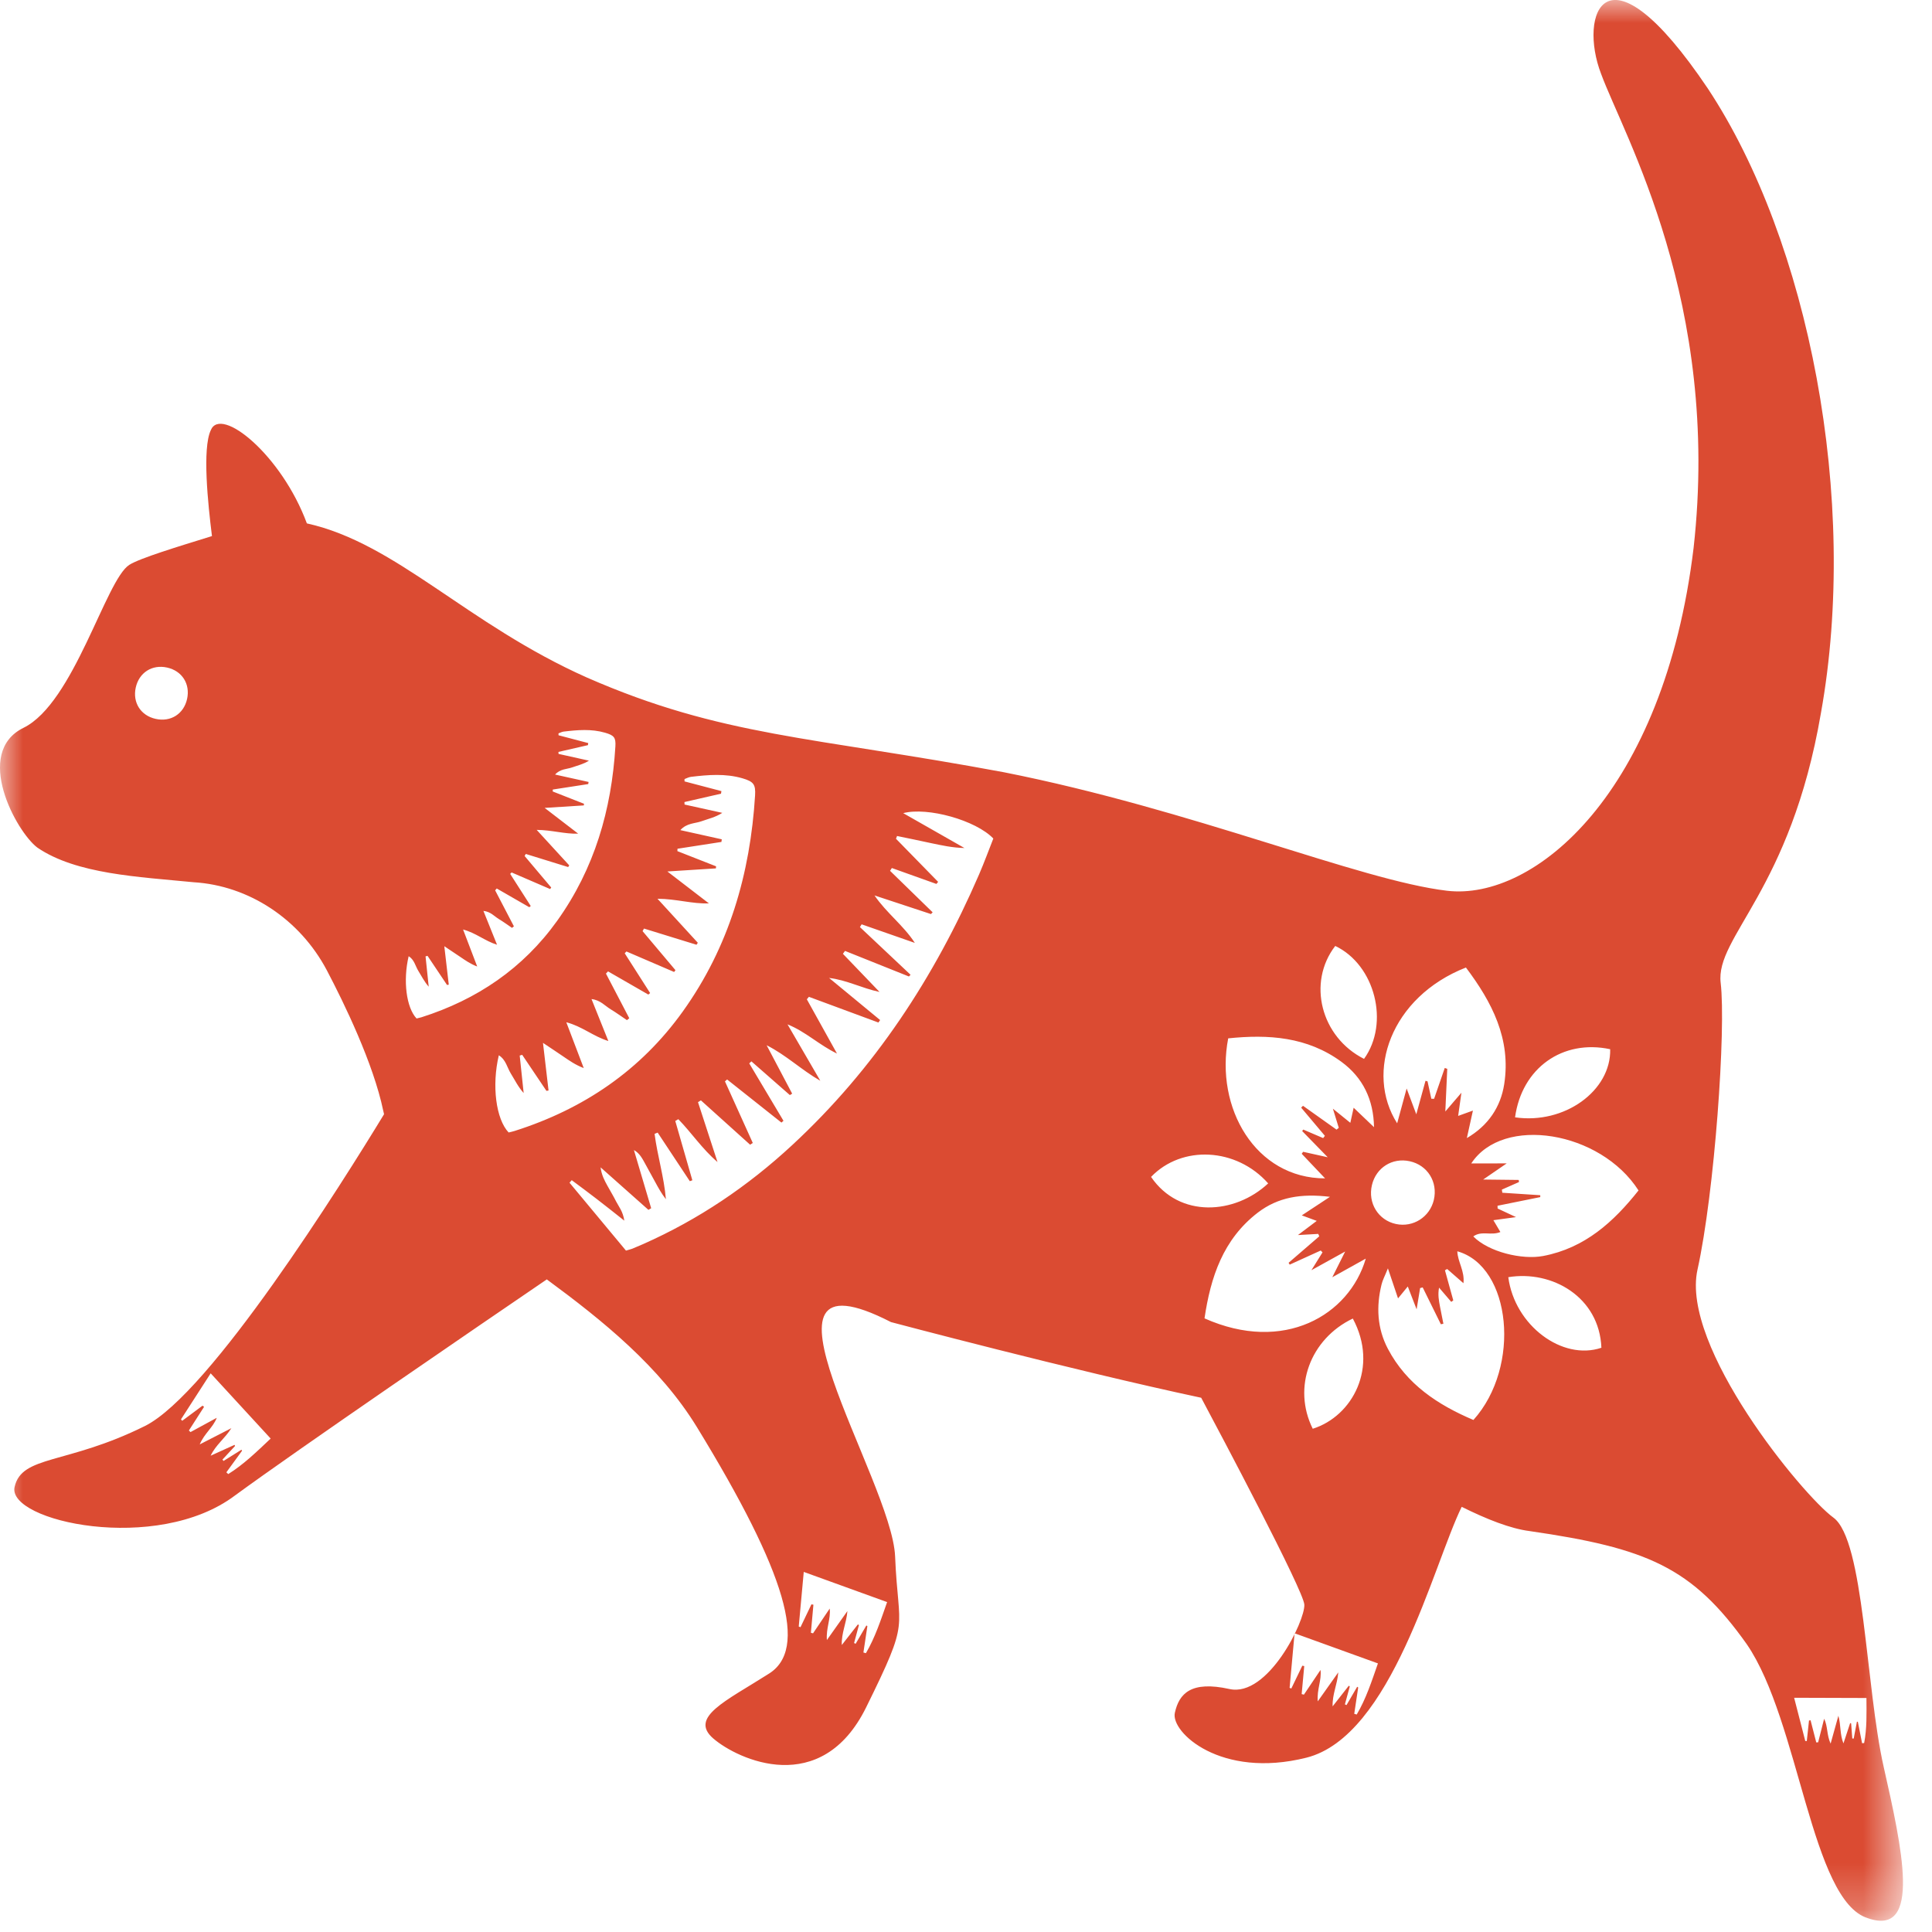 <svg width="42" height="42" viewBox="0 0 42 42" fill="none" xmlns="http://www.w3.org/2000/svg">
<mask id="mask0" mask-type="alpha" maskUnits="userSpaceOnUse" x="0" y="0" width="42" height="42">
<path fill-rule="evenodd" clip-rule="evenodd" d="M0 0H41.37V41.755H0V0Z" fill="white"/>
</mask>
<g mask="url(#mask0)">
<path fill-rule="evenodd" clip-rule="evenodd" d="M40.525 37.892C40.51 37.893 40.495 37.894 40.48 37.896C40.45 37.741 40.42 37.586 40.388 37.431C40.381 37.43 40.375 37.428 40.368 37.427C40.344 37.55 40.321 37.672 40.298 37.795C40.288 37.794 40.277 37.793 40.267 37.793C40.258 37.684 40.251 37.575 40.242 37.465C40.235 37.463 40.228 37.46 40.221 37.458C40.175 37.594 40.13 37.73 40.075 37.9C39.994 37.7 40.023 37.512 39.965 37.299C39.906 37.514 39.856 37.692 39.796 37.905C39.708 37.712 39.737 37.53 39.655 37.364C39.611 37.535 39.568 37.705 39.525 37.876L39.484 37.879C39.443 37.718 39.401 37.558 39.36 37.397C39.348 37.399 39.337 37.401 39.326 37.403C39.309 37.551 39.294 37.701 39.278 37.849C39.267 37.849 39.255 37.848 39.245 37.848C39.167 37.544 39.088 37.24 39.003 36.908C39.528 36.909 40.04 36.911 40.575 36.913C40.577 37.251 40.587 37.574 40.525 37.892ZM29.494 37.272C29.476 37.267 29.459 37.262 29.44 37.257C29.469 37.066 29.498 36.874 29.526 36.684C29.519 36.679 29.511 36.674 29.504 36.669C29.426 36.802 29.349 36.934 29.272 37.067C29.26 37.062 29.249 37.056 29.237 37.051C29.272 36.921 29.308 36.791 29.343 36.663C29.336 36.657 29.329 36.651 29.322 36.646C29.213 36.784 29.106 36.922 28.97 37.095C28.961 36.83 29.071 36.626 29.093 36.356C28.935 36.58 28.804 36.764 28.647 36.986C28.625 36.727 28.734 36.528 28.707 36.303C28.587 36.482 28.466 36.662 28.346 36.84C28.33 36.836 28.314 36.831 28.297 36.828C28.316 36.624 28.335 36.422 28.353 36.219C28.339 36.216 28.325 36.213 28.311 36.211C28.231 36.376 28.152 36.542 28.072 36.707C28.059 36.703 28.046 36.698 28.035 36.692C28.07 36.309 28.105 35.925 28.143 35.506C28.749 35.725 29.338 35.938 29.955 36.161C29.818 36.553 29.697 36.93 29.494 37.272ZM18.824 35.939C18.806 35.934 18.788 35.929 18.77 35.924C18.798 35.733 18.828 35.541 18.856 35.35C18.848 35.345 18.841 35.341 18.834 35.336C18.756 35.469 18.679 35.601 18.601 35.734C18.589 35.728 18.579 35.723 18.567 35.718L18.672 35.329C18.666 35.324 18.659 35.318 18.651 35.312C18.544 35.451 18.435 35.588 18.3 35.761C18.29 35.496 18.4 35.292 18.422 35.023C18.264 35.246 18.133 35.431 17.976 35.653C17.955 35.394 18.063 35.195 18.037 34.969C17.917 35.149 17.796 35.328 17.675 35.507C17.66 35.503 17.643 35.498 17.628 35.495L17.683 34.885C17.669 34.883 17.655 34.88 17.64 34.877C17.561 35.043 17.481 35.208 17.402 35.374C17.389 35.37 17.377 35.364 17.364 35.359C17.399 34.976 17.434 34.592 17.473 34.172C18.078 34.391 18.669 34.605 19.285 34.828C19.147 35.22 19.026 35.596 18.824 35.939ZM33.548 27.304C33.087 27.392 32.361 27.217 32.028 26.879C32.207 26.747 32.415 26.868 32.617 26.783C32.573 26.709 32.526 26.629 32.465 26.526C32.622 26.504 32.766 26.485 32.957 26.459C32.795 26.383 32.675 26.328 32.557 26.272C32.556 26.252 32.556 26.232 32.555 26.212C32.865 26.149 33.174 26.086 33.484 26.024V25.983C33.21 25.965 32.934 25.947 32.659 25.929C32.656 25.907 32.653 25.883 32.649 25.861L33.021 25.697C33.019 25.681 33.017 25.665 33.016 25.651C32.787 25.648 32.557 25.646 32.243 25.642C32.445 25.503 32.573 25.415 32.754 25.291C32.46 25.292 32.231 25.292 31.984 25.292C32.671 24.241 34.791 24.585 35.62 25.879C35.079 26.562 34.455 27.131 33.548 27.304ZM32.789 27.765C33.741 27.608 34.769 28.196 34.813 29.299C33.962 29.587 32.926 28.812 32.789 27.765ZM32.031 30.869C31.259 30.541 30.579 30.096 30.171 29.321C29.938 28.877 29.915 28.404 30.034 27.922C30.057 27.826 30.107 27.736 30.172 27.573C30.259 27.829 30.32 28.012 30.392 28.226C30.47 28.13 30.524 28.065 30.604 27.967C30.67 28.135 30.721 28.27 30.796 28.464C30.828 28.273 30.849 28.138 30.872 28.002C30.89 27.997 30.91 27.992 30.928 27.987C31.06 28.253 31.192 28.52 31.323 28.788C31.341 28.784 31.359 28.781 31.378 28.777C31.353 28.654 31.329 28.532 31.305 28.409C31.28 28.276 31.254 28.143 31.284 27.992C31.373 28.095 31.461 28.199 31.549 28.302C31.564 28.291 31.579 28.28 31.593 28.269C31.533 28.051 31.472 27.832 31.412 27.615C31.427 27.605 31.443 27.596 31.46 27.587C31.569 27.682 31.678 27.778 31.814 27.896C31.845 27.631 31.688 27.43 31.681 27.202C32.855 27.53 33.073 29.711 32.031 30.869ZM28.538 31.06C28.091 30.163 28.483 29.106 29.409 28.664C29.978 29.722 29.403 30.788 28.538 31.06ZM26.185 28.66C26.317 27.768 26.587 26.942 27.344 26.361C27.782 26.026 28.286 25.941 28.912 26.018C28.674 26.174 28.505 26.287 28.3 26.421C28.422 26.467 28.504 26.496 28.625 26.541C28.485 26.647 28.372 26.732 28.216 26.849C28.398 26.838 28.527 26.831 28.657 26.824L28.68 26.876C28.458 27.068 28.236 27.26 28.013 27.452C28.021 27.465 28.029 27.478 28.037 27.492C28.262 27.389 28.487 27.288 28.712 27.185L28.75 27.226C28.682 27.335 28.614 27.444 28.509 27.613C28.773 27.467 28.974 27.356 29.243 27.207C29.138 27.417 29.068 27.558 28.963 27.766C29.235 27.615 29.448 27.496 29.691 27.361C29.331 28.592 27.91 29.429 26.185 28.66ZM25.023 25.585C25.692 24.888 26.878 24.946 27.569 25.726C26.848 26.401 25.641 26.491 25.023 25.585ZM29.163 23.084C29.627 23.425 29.86 23.904 29.87 24.504C29.731 24.371 29.592 24.239 29.427 24.081C29.402 24.196 29.382 24.285 29.355 24.409C29.232 24.309 29.128 24.224 28.976 24.102C29.028 24.27 29.066 24.394 29.104 24.518C29.087 24.531 29.072 24.543 29.055 24.557C28.812 24.384 28.569 24.211 28.326 24.039C28.312 24.052 28.299 24.066 28.286 24.079C28.458 24.284 28.63 24.488 28.802 24.692C28.79 24.708 28.777 24.725 28.764 24.741C28.62 24.679 28.476 24.618 28.332 24.556L28.308 24.588C28.475 24.759 28.641 24.93 28.864 25.158C28.632 25.107 28.481 25.073 28.329 25.039C28.319 25.054 28.309 25.069 28.298 25.082C28.462 25.255 28.627 25.428 28.806 25.617C27.294 25.617 26.409 24.084 26.7 22.573C27.572 22.482 28.42 22.538 29.163 23.084ZM29.027 20.564C29.892 20.975 30.214 22.241 29.653 23.019C28.715 22.546 28.413 21.361 29.027 20.564ZM31.17 26.087C31.081 26.458 30.72 26.688 30.348 26.609C29.962 26.527 29.731 26.152 29.825 25.761C29.915 25.384 30.266 25.162 30.644 25.244C31.033 25.328 31.262 25.695 31.17 26.087ZM31.868 21.033C32.431 21.782 32.854 22.585 32.7 23.57C32.623 24.064 32.355 24.468 31.888 24.741C31.929 24.556 31.97 24.371 32.02 24.143C31.889 24.19 31.809 24.219 31.699 24.259C31.722 24.091 31.742 23.956 31.77 23.755C31.649 23.897 31.564 23.995 31.42 24.163C31.436 23.8 31.449 23.518 31.462 23.236C31.444 23.229 31.426 23.222 31.408 23.216L31.176 23.887C31.157 23.886 31.136 23.886 31.116 23.886C31.088 23.759 31.06 23.633 31.033 23.507L30.989 23.496C30.929 23.71 30.871 23.925 30.789 24.224C30.71 24.013 30.66 23.88 30.579 23.663C30.499 23.957 30.438 24.179 30.373 24.42C29.67 23.314 30.232 21.675 31.868 21.033ZM35.004 22.809C35.025 23.712 34.011 24.447 32.936 24.29C33.083 23.215 33.973 22.588 35.004 22.809ZM21.284 19.01C20.318 21.24 19.013 23.236 17.221 24.894C16.258 25.787 15.183 26.513 13.98 27.046C13.902 27.08 13.824 27.114 13.745 27.146C13.714 27.158 13.683 27.164 13.608 27.187C13.207 26.704 12.794 26.208 12.381 25.711C12.397 25.693 12.414 25.674 12.429 25.656C12.608 25.79 12.789 25.923 12.966 26.06C13.151 26.202 13.333 26.347 13.572 26.536C13.542 26.333 13.452 26.232 13.394 26.119C13.337 26.004 13.269 25.895 13.208 25.783C13.141 25.663 13.077 25.542 13.056 25.377C13.403 25.686 13.75 25.994 14.096 26.301C14.116 26.289 14.135 26.278 14.156 26.266C14.031 25.844 13.906 25.422 13.781 25.001C13.917 25.077 13.972 25.205 14.04 25.325C14.107 25.446 14.172 25.569 14.24 25.69C14.31 25.82 14.382 25.949 14.476 26.07C14.436 25.587 14.291 25.124 14.23 24.649L14.297 24.622C14.531 24.974 14.763 25.327 14.996 25.678L15.051 25.658C14.927 25.228 14.803 24.798 14.68 24.369C14.702 24.356 14.724 24.343 14.746 24.33C15.035 24.627 15.266 24.978 15.598 25.262C15.457 24.829 15.316 24.395 15.174 23.96C15.195 23.948 15.216 23.934 15.237 23.921C15.594 24.243 15.951 24.564 16.307 24.885C16.327 24.872 16.345 24.86 16.365 24.847C16.164 24.401 15.962 23.954 15.76 23.508L15.807 23.467C16.201 23.78 16.594 24.092 16.988 24.404C17.003 24.391 17.017 24.378 17.032 24.365L16.288 23.117L16.335 23.073C16.613 23.317 16.892 23.562 17.171 23.806C17.188 23.795 17.205 23.785 17.221 23.775C17.036 23.424 16.85 23.074 16.666 22.723C17.089 22.935 17.421 23.259 17.833 23.495C17.594 23.086 17.357 22.677 17.12 22.269C17.514 22.426 17.811 22.72 18.195 22.903C17.976 22.51 17.758 22.117 17.54 21.724C17.554 21.706 17.569 21.688 17.585 21.67C18.088 21.857 18.592 22.042 19.096 22.229C19.109 22.21 19.121 22.193 19.133 22.175C18.763 21.871 18.394 21.565 18.024 21.26C18.406 21.304 18.735 21.483 19.12 21.564C18.854 21.288 18.588 21.011 18.324 20.735C18.339 20.713 18.354 20.693 18.37 20.672C18.834 20.858 19.296 21.042 19.759 21.228C19.771 21.215 19.783 21.204 19.795 21.191C19.427 20.845 19.061 20.499 18.694 20.154C18.707 20.133 18.719 20.114 18.731 20.094L19.888 20.498C19.639 20.115 19.272 19.848 19.011 19.466C19.421 19.602 19.83 19.737 20.238 19.871C20.251 19.859 20.263 19.846 20.275 19.833L19.349 18.931C19.363 18.911 19.376 18.89 19.388 18.87C19.712 18.985 20.034 19.101 20.356 19.216C20.369 19.202 20.381 19.187 20.394 19.171C20.089 18.859 19.784 18.546 19.478 18.234C19.486 18.214 19.494 18.194 19.501 18.174C19.743 18.224 19.985 18.273 20.226 18.326C20.465 18.376 20.704 18.43 20.966 18.435C20.529 18.186 20.091 17.937 19.635 17.677C20.165 17.538 21.216 17.832 21.594 18.229C21.495 18.48 21.397 18.748 21.284 19.01ZM11.19 24.585C11.145 24.6 11.098 24.609 11.057 24.619C10.781 24.328 10.688 23.598 10.844 22.941C10.998 23.037 11.024 23.206 11.104 23.336C11.19 23.474 11.26 23.622 11.384 23.762C11.355 23.491 11.327 23.218 11.298 22.947C11.316 22.942 11.335 22.936 11.352 22.931C11.527 23.192 11.703 23.454 11.879 23.714C11.894 23.712 11.91 23.709 11.925 23.707C11.888 23.386 11.85 23.065 11.804 22.671C11.985 22.792 12.116 22.878 12.244 22.966C12.378 23.057 12.509 23.151 12.69 23.219C12.57 22.905 12.451 22.59 12.311 22.223C12.657 22.313 12.891 22.527 13.225 22.631C13.096 22.311 12.983 22.03 12.859 21.719C13.053 21.741 13.152 21.867 13.275 21.941C13.397 22.014 13.51 22.098 13.629 22.177C13.645 22.163 13.663 22.15 13.68 22.136C13.511 21.813 13.342 21.489 13.173 21.165C13.189 21.149 13.204 21.132 13.218 21.117C13.51 21.285 13.802 21.453 14.094 21.621C14.107 21.611 14.121 21.599 14.133 21.588C13.949 21.3 13.765 21.012 13.581 20.724C13.593 20.71 13.605 20.698 13.618 20.684C13.963 20.832 14.309 20.982 14.655 21.13C14.665 21.118 14.674 21.104 14.684 21.091L13.969 20.242C13.979 20.223 13.99 20.205 14 20.186C14.38 20.303 14.761 20.42 15.141 20.538C15.151 20.524 15.161 20.509 15.17 20.495C14.894 20.194 14.618 19.893 14.293 19.538C14.709 19.541 15.045 19.652 15.411 19.639C15.129 19.422 14.846 19.205 14.508 18.945C14.906 18.919 15.235 18.899 15.563 18.878C15.565 18.863 15.566 18.848 15.567 18.833C15.287 18.723 15.006 18.613 14.726 18.503C14.727 18.486 14.727 18.468 14.728 18.451C15.046 18.402 15.365 18.352 15.683 18.303C15.686 18.285 15.688 18.265 15.691 18.246C15.403 18.183 15.114 18.119 14.79 18.046C14.931 17.89 15.105 17.905 15.248 17.854C15.397 17.801 15.553 17.767 15.702 17.671C15.428 17.611 15.156 17.55 14.882 17.49C14.881 17.472 14.88 17.455 14.879 17.436C15.144 17.375 15.41 17.315 15.674 17.254C15.677 17.236 15.68 17.216 15.683 17.198C15.416 17.127 15.149 17.057 14.881 16.987V16.936C14.927 16.919 14.973 16.894 15.021 16.888C15.394 16.843 15.769 16.812 16.138 16.919C16.381 16.99 16.428 17.05 16.415 17.287C16.31 18.993 15.85 20.583 14.844 21.988C13.926 23.27 12.685 24.11 11.19 24.585ZM4.962 32.045L4.921 32.007C5.035 31.851 5.149 31.695 5.262 31.538C5.257 31.531 5.254 31.523 5.249 31.516C5.119 31.597 4.989 31.679 4.859 31.76C4.851 31.75 4.843 31.741 4.836 31.73C4.927 31.631 5.018 31.533 5.11 31.434C5.106 31.426 5.102 31.418 5.098 31.41C4.939 31.483 4.779 31.555 4.579 31.646C4.693 31.407 4.884 31.277 5.03 31.047C4.786 31.172 4.585 31.276 4.342 31.4C4.442 31.161 4.631 31.034 4.712 30.822C4.522 30.925 4.333 31.029 4.142 31.132C4.13 31.121 4.118 31.11 4.106 31.098C4.215 30.927 4.326 30.755 4.436 30.584C4.425 30.576 4.414 30.567 4.403 30.558C4.255 30.667 4.108 30.778 3.961 30.887C3.952 30.877 3.943 30.867 3.934 30.856C4.143 30.533 4.351 30.209 4.58 29.855C5.015 30.329 5.441 30.79 5.884 31.273C5.582 31.558 5.299 31.835 4.962 32.045ZM8.884 20.787C9.008 20.864 9.029 21.001 9.094 21.106C9.164 21.217 9.22 21.336 9.32 21.45C9.296 21.231 9.274 21.011 9.251 20.791C9.265 20.788 9.28 20.784 9.294 20.779L9.718 21.412L9.756 21.406C9.726 21.146 9.696 20.887 9.659 20.57C9.805 20.667 9.91 20.737 10.013 20.807C10.122 20.881 10.228 20.956 10.374 21.011C10.277 20.758 10.18 20.504 10.067 20.207C10.347 20.281 10.536 20.453 10.805 20.538C10.701 20.279 10.61 20.052 10.509 19.802C10.667 19.819 10.746 19.92 10.845 19.98C10.944 20.039 11.036 20.107 11.13 20.171C11.144 20.161 11.158 20.149 11.172 20.138C11.036 19.876 10.9 19.616 10.764 19.355C10.776 19.341 10.788 19.329 10.799 19.315C11.035 19.451 11.271 19.586 11.506 19.722C11.517 19.713 11.527 19.705 11.538 19.696C11.389 19.463 11.241 19.231 11.091 18.998C11.102 18.988 11.112 18.977 11.122 18.966C11.401 19.086 11.679 19.206 11.959 19.327C11.966 19.316 11.974 19.305 11.983 19.294C11.791 19.066 11.597 18.837 11.405 18.609C11.414 18.594 11.421 18.58 11.43 18.564C11.737 18.659 12.045 18.754 12.351 18.849C12.359 18.837 12.367 18.825 12.375 18.813C12.152 18.571 11.929 18.329 11.667 18.041C12.002 18.044 12.273 18.133 12.569 18.123C12.341 17.949 12.114 17.773 11.84 17.563C12.161 17.543 12.426 17.526 12.692 17.509C12.693 17.497 12.694 17.485 12.695 17.473C12.468 17.384 12.243 17.295 12.016 17.206C12.016 17.193 12.017 17.178 12.017 17.164C12.274 17.124 12.531 17.085 12.788 17.045C12.791 17.031 12.793 17.015 12.795 16.999C12.562 16.949 12.329 16.897 12.067 16.838C12.181 16.712 12.322 16.724 12.437 16.683C12.557 16.64 12.683 16.613 12.803 16.536C12.583 16.487 12.363 16.438 12.142 16.389C12.141 16.375 12.141 16.361 12.14 16.346C12.353 16.297 12.567 16.248 12.781 16.199C12.784 16.184 12.786 16.169 12.788 16.154C12.573 16.097 12.357 16.04 12.142 15.984C12.141 15.97 12.141 15.956 12.141 15.943C12.178 15.929 12.215 15.909 12.254 15.904C12.555 15.868 12.858 15.842 13.155 15.929C13.351 15.986 13.389 16.035 13.378 16.225C13.295 17.602 12.923 18.885 12.112 20.018C11.371 21.053 10.37 21.73 9.164 22.114C9.127 22.125 9.088 22.132 9.056 22.141C8.833 21.906 8.758 21.317 8.884 20.787ZM3.385 15.628C3.059 15.557 2.879 15.272 2.951 14.947C3.023 14.621 3.307 14.44 3.632 14.512C3.959 14.584 4.139 14.869 4.067 15.195C3.995 15.52 3.711 15.701 3.385 15.628ZM40.949 38.408C40.555 36.661 40.528 33.482 39.856 32.991C39.183 32.5 36.531 29.276 36.902 27.601C37.273 25.926 37.525 22.37 37.406 21.367C37.287 20.364 38.924 19.361 39.585 15.504C40.42 10.857 39.321 5.244 37.128 1.926C34.888 -1.402 34.31 0.325 34.807 1.607C35.294 2.935 37.415 6.579 36.817 11.913C36.173 17.237 33.357 19.59 31.455 19.364C29.552 19.137 25.939 17.604 21.824 16.788C17.652 16.01 15.698 16.016 12.761 14.73C10.14 13.563 8.625 11.812 6.671 11.378C6.122 9.89 4.798 8.816 4.582 9.353C4.395 9.751 4.52 10.951 4.608 11.654C3.875 11.881 3.037 12.135 2.81 12.28C2.298 12.606 1.607 15.284 0.511 15.822C-0.584 16.36 0.352 18.08 0.812 18.426C1.66 19.005 3.014 19.061 4.209 19.179C5.413 19.251 6.519 19.985 7.104 21.091C7.482 21.809 8.118 23.121 8.331 24.145C8.336 24.171 8.343 24.197 8.349 24.222C7.439 25.718 4.568 30.297 3.149 31.001C1.449 31.845 0.472 31.628 0.317 32.327C0.152 33.071 3.409 33.792 5.109 32.51C6.487 31.501 10.467 28.781 11.887 27.813C13.097 28.704 14.343 29.705 15.152 31.027C17.087 34.19 17.593 35.865 16.695 36.397C15.785 36.977 14.974 37.333 15.506 37.793C16.039 38.253 17.854 39.095 18.83 37.115C19.806 35.134 19.527 35.512 19.459 33.837C19.391 32.163 15.965 26.992 19.369 28.741C19.369 28.741 23.289 29.783 26.113 30.386C26.537 31.18 28.337 34.577 28.355 34.882C28.377 35.229 27.565 36.904 26.728 36.718C25.89 36.533 25.632 36.817 25.54 37.236C25.447 37.655 26.538 38.677 28.398 38.211C30.259 37.746 31.151 34.035 31.776 32.757L31.774 32.756C32.318 33.027 32.839 33.232 33.25 33.284C35.803 33.654 36.786 34.067 37.975 35.746C39.119 37.415 39.374 41.329 40.609 41.701C41.788 42.108 41.342 40.155 40.949 38.408Z" fill="#DB4B32"/>
</g>
</svg>